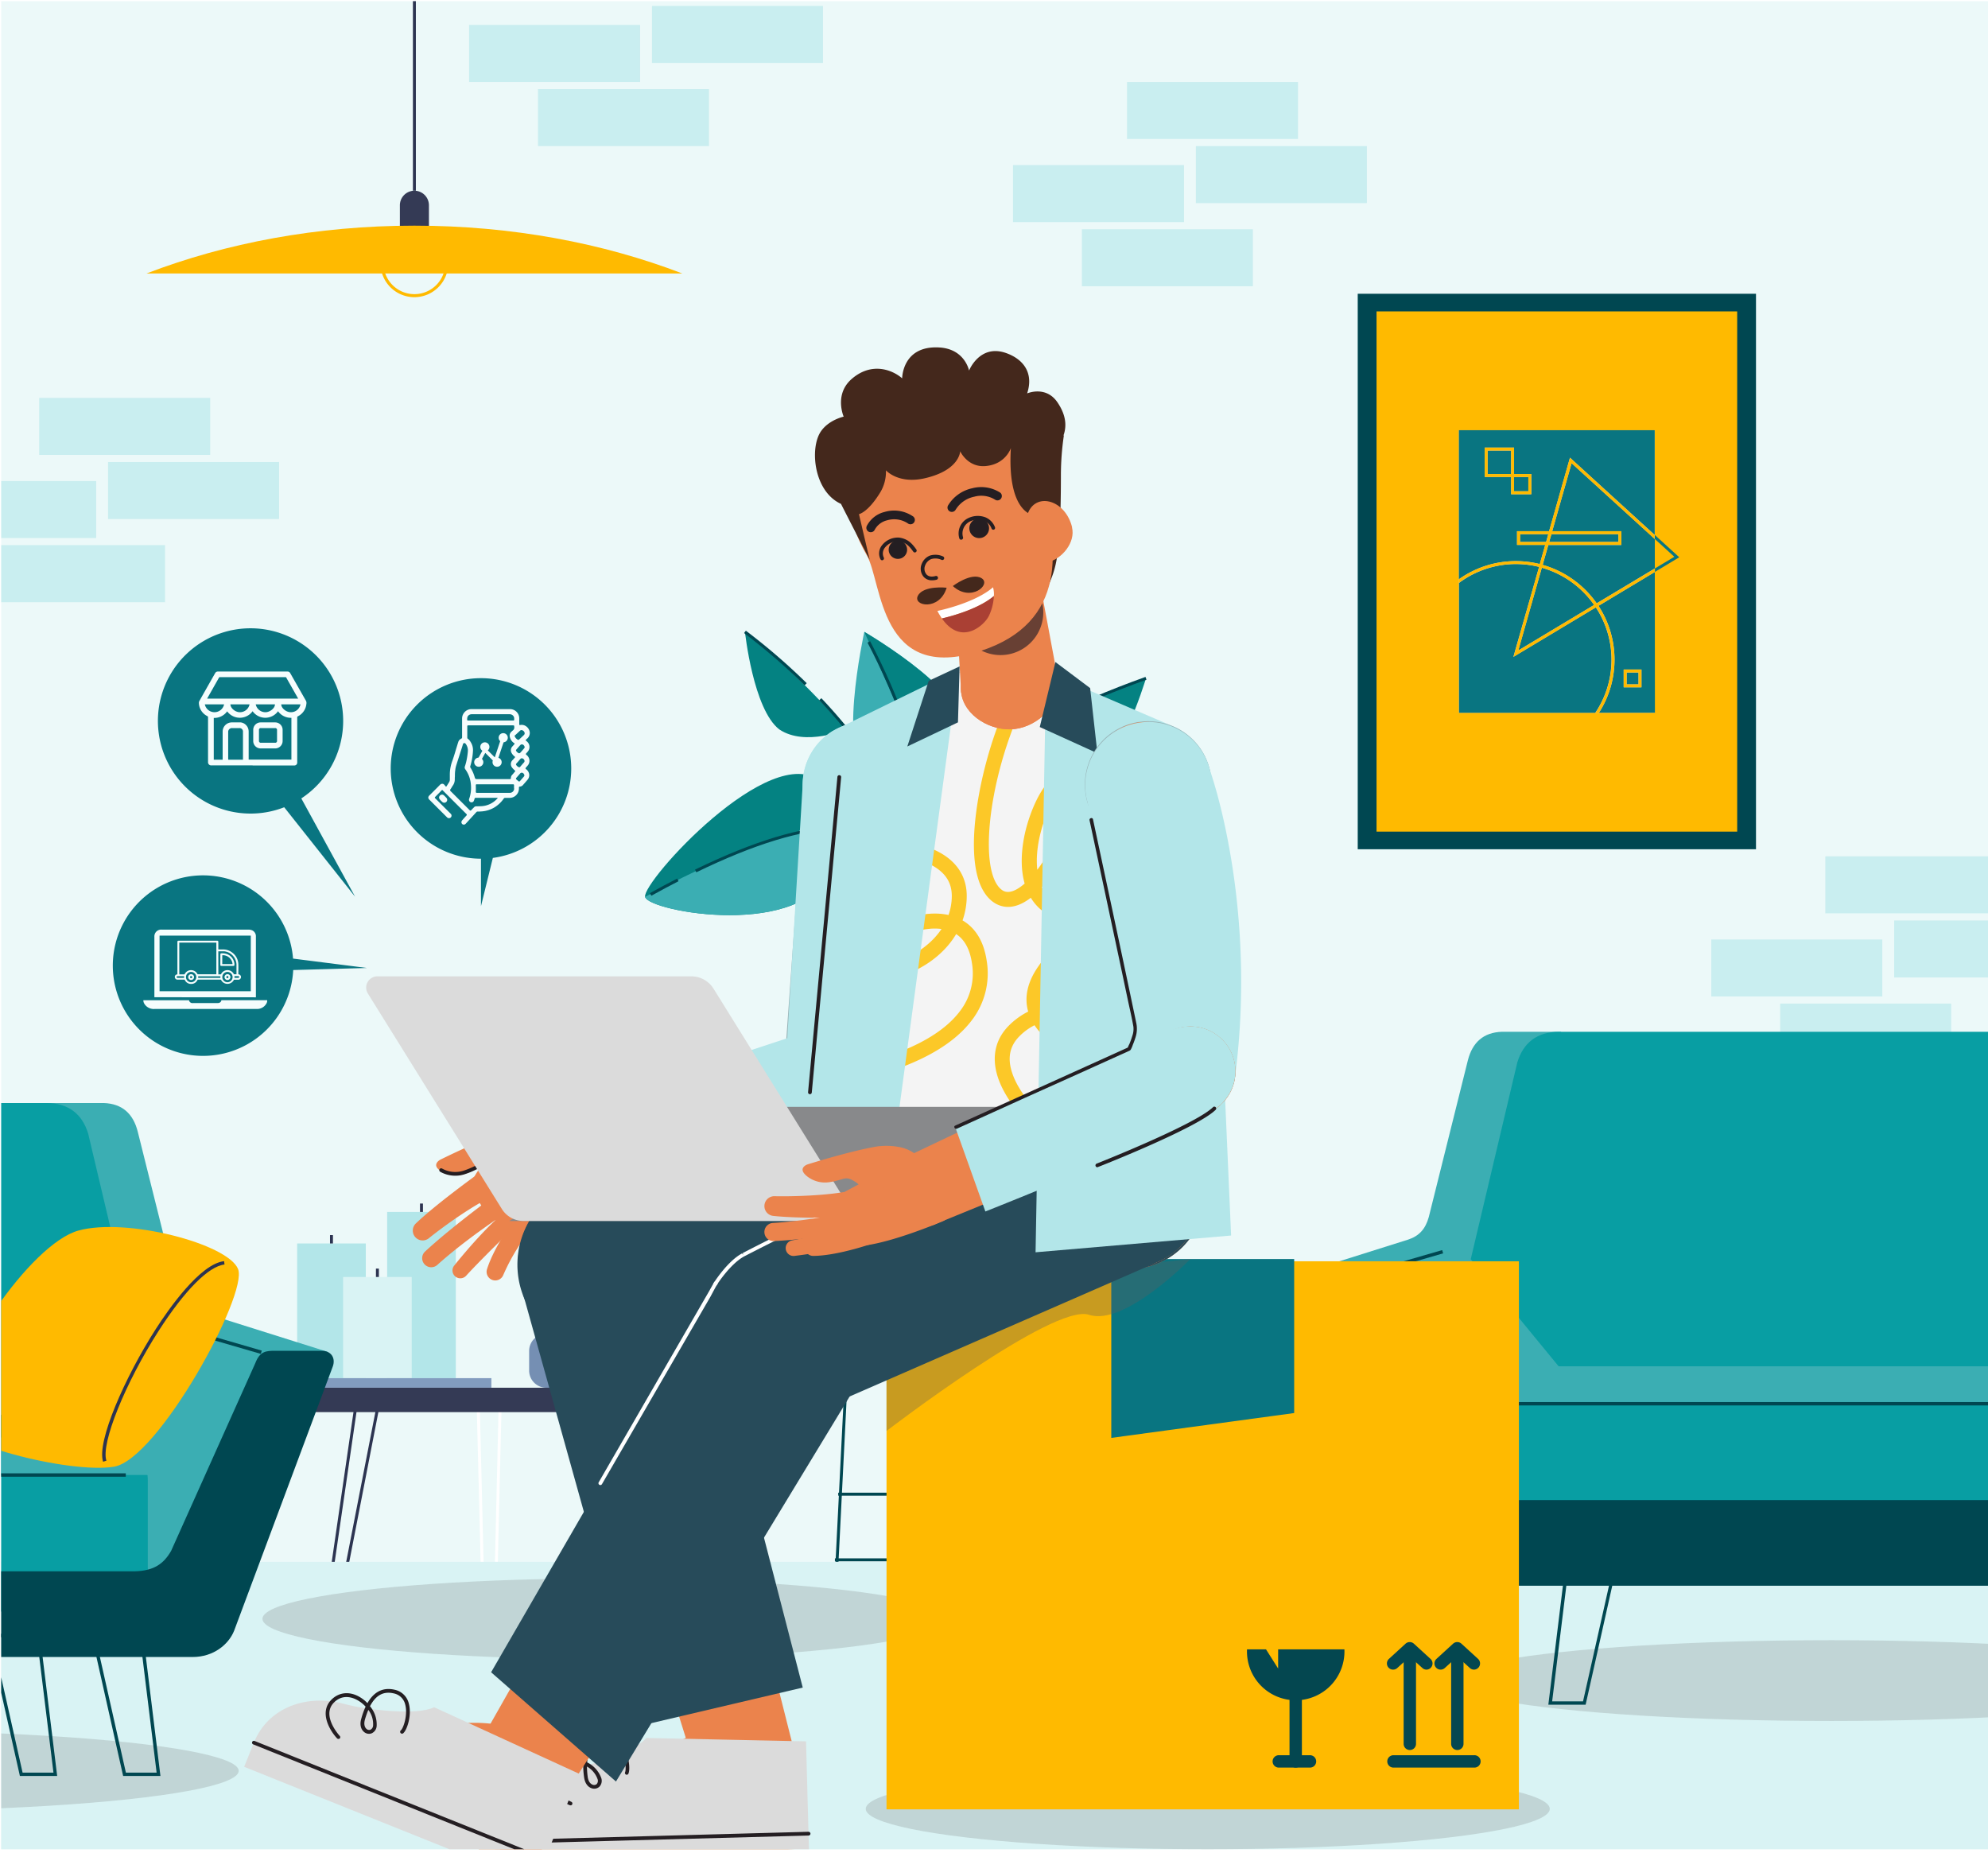 <svg xmlns="http://www.w3.org/2000/svg" xmlns:xlink="http://www.w3.org/1999/xlink" viewBox="0 0 837 780"><defs><style>.cls-1{fill:none;}.cls-2{isolation:isolate;}.cls-3{clip-path:url(#clip-path);}.cls-4{fill:#ecf9f9;}.cls-5{fill:#004751;}.cls-6{fill:#ffba00;}.cls-7{fill:#e6dccd;}.cls-8{fill:#097581;}.cls-9{fill:#343a55;}.cls-10{fill:#2c3451;}.cls-11{fill:#048282;}.cls-12{fill:#3baeb3;}.cls-13,.cls-19{fill:#b3e6e9;}.cls-14,.cls-18{fill:#d9f3f4;}.cls-15{fill:#829cbf;}.cls-16{fill:#758fb3;}.cls-17{fill:#fff;}.cls-18,.cls-20,.cls-23{mix-blend-mode:multiply;}.cls-19{opacity:0.6;}.cls-20,.cls-23{fill:#606060;}.cls-20{opacity:0.2;}.cls-21{fill:#089ea3;}.cls-22{fill:#044750;}.cls-23{opacity:0.34;}.cls-24{fill:#eb834c;}.cls-25{fill:#241e22;}.cls-26{fill:#274b5a;}.cls-27{fill:#f4f4f4;}.cls-28{clip-path:url(#clip-path-2);}.cls-29{fill:#fcc828;}.cls-30{fill:#97b3b7;}.cls-31{fill:#684034;}.cls-32{fill:#44281c;}.cls-33{fill:#aa4034;}.cls-34{fill:#dbdbdb;}.cls-35{fill:#88898b;}.cls-36{fill:#f5fdfd;}</style><clipPath id="clip-path"><rect class="cls-1" x="0.5" y="0.5" width="837" height="778"/></clipPath><clipPath id="clip-path-2"><path class="cls-1" d="M355.56,306.59a22.64,22.64,0,0,0-12.1,25.78l31.82,141.05c.27-2.45.5-4.58.66-6.12H502.78c.14,1,.3,2.12.47,3.36l.87-142.8a23.56,23.56,0,0,0-13.49-21.45L440.1,282.49l-14.92-.72-1.88-.09L408.39,281Z"/></clipPath></defs><title>everpro illustration</title><g class="cls-2"><g id="Layer_1" data-name="Layer 1"><g class="cls-3"><rect class="cls-4" x="-283.5" y="-12" width="1411" height="830"/><rect class="cls-5" x="538.56" y="156.75" width="233.85" height="167.68" transform="translate(896.07 -414.89) rotate(90)"/><rect class="cls-6" x="545.98" y="164.67" width="219.01" height="151.84" transform="translate(896.07 -414.89) rotate(90)"/><rect class="cls-7" x="596" y="199.35" width="118.96" height="82.47" transform="translate(896.07 -414.89) rotate(90)"/><path class="cls-1" d="M598,277.72a40.24,40.24,0,0,0,73.71,22.35H614.24V245.4A40.23,40.23,0,0,0,598,277.72Z"/><polygon class="cls-1" points="696.72 226.9 696.72 239.33 704.94 234.4 696.72 226.9"/><path class="cls-8" d="M671.67,300.07a40.12,40.12,0,0,0,.21-44.38l-34.71,20.84L648,238.66a40.15,40.15,0,0,0-33.71,6.74v54.67Z"/><rect class="cls-8" x="637.46" y="200.8" width="6.02" height="6.02"/><rect class="cls-8" x="626.34" y="189.68" width="9.88" height="9.88"/><path class="cls-8" d="M648.29,237.46l2.29-8.05H638.71v-5.79h13.52L661,192.68l35.68,32.54V181.11H614.24v62.76a41.3,41.3,0,0,1,24-7.65A41.85,41.85,0,0,1,648.29,237.46Zm-23.2-36.66V188.43h12.37v11.13h7.27v8.51h-8.51V200.8Z"/><path class="cls-8" d="M696.72,240.78,673,255.05a41.37,41.37,0,0,1,.2,45h23.57Zm-5.62,48.57h-7.49v-7.49h7.49Z"/><path class="cls-8" d="M661.68,195l-8.16,28.66h29.12v5.79H651.88l-2.39,8.38A41.66,41.66,0,0,1,672.25,254l24.47-14.69V226.9Z"/><rect class="cls-8" x="684.86" y="283.11" width="5" height="5"/><polygon class="cls-8" points="681.4 224.87 653.17 224.87 652.23 228.16 681.4 228.16 681.4 224.87"/><polygon class="cls-8" points="651.88 224.87 639.96 224.87 639.96 228.16 650.94 228.16 651.88 224.87"/><path class="cls-8" d="M649.15,239l-9.92,34.85,31.95-19.18A40.39,40.39,0,0,0,649.15,239Z"/><polygon class="cls-8" points="704.94 234.4 696.72 239.33 696.72 240.78 707.01 234.6 696.72 225.22 696.72 226.9 704.94 234.4"/><path class="cls-6" d="M673,255.05l23.77-14.27v-1.45L672.25,254a41.66,41.66,0,0,0-22.76-16.23l2.39-8.38h30.76v-5.79H653.52L661.68,195l35,31.94v-1.68L661,192.68l-8.81,30.94H638.71v5.79h11.87l-2.29,8.05a41.85,41.85,0,0,0-10.08-1.24,41.3,41.3,0,0,0-24,7.65v1.53A40.15,40.15,0,0,1,648,238.66l-10.78,37.87,34.71-20.84a40.12,40.12,0,0,1-.21,44.38h1.48a41.37,41.37,0,0,0-.2-45Zm-19.78-30.18H681.4v3.29H652.23ZM640,228.16v-3.29h11.91l-.93,3.29Zm-.73,45.68L649.15,239a40.39,40.39,0,0,1,22,15.67Z"/><path class="cls-6" d="M683.61,289.35h7.49v-7.49h-7.49Zm1.25-6.24h5v5h-5Z"/><path class="cls-6" d="M644.73,208.07v-8.51h-7.27V188.43H625.09V200.8h11.13v7.27Zm-7.27-7.27h6v6h-6Zm-11.12-1.24v-9.88h9.88v9.88Z"/><path class="cls-6" d="M174.47,125.11a14.26,14.26,0,1,1,14.26-14.26A14.28,14.28,0,0,1,174.47,125.11Zm0-27.28a13,13,0,1,0,13,13A13,13,0,0,0,174.47,97.83Z"/><path class="cls-9" d="M174.47,110.85h0a6.13,6.13,0,0,1-6.11-6.11V86.41a6.13,6.13,0,0,1,6.11-6.12h0a6.13,6.13,0,0,1,6.12,6.12v18.33A6.13,6.13,0,0,1,174.47,110.85Z"/><path class="cls-6" d="M287.25,115.12C253.88,102.31,215.43,95,174.47,95S95.06,102.31,61.7,115.12Z"/><rect class="cls-10" x="173.85" y="-12" width="1.24" height="92.29"/><path class="cls-11" d="M334.6,351.39S354.38,336.8,345.45,329c-21-17.48-75.24,42.32-73.84,48.57s67.26,18.23,78.53-11.93C357.43,347.16,334.6,351.39,334.6,351.39Z"/><path class="cls-12" d="M334.6,351.39s-16.55,1.3-63,26.19c1.41,6.25,67.26,18.23,78.53-11.93C357.43,347.16,334.6,351.39,334.6,351.39Z"/><path class="cls-5" d="M293.17,367.22l-.55-1.12c49.61-24.12,81.05-24.47,93.45-1.05l-1.1.58C373,342.92,342.06,343.45,293.17,367.22Z"/><path class="cls-5" d="M274.23,377.09l-.6-1.09c3.93-2.17,7.79-4.24,11.48-6.14l.57,1.11C282,372.86,278.15,374.92,274.23,377.09Z"/><path class="cls-6" d="M410.9,362.1H376.82s-23.29,96.75-21.21,110.57a36.93,36.93,0,0,0,10.61,21.21H421.5a36.86,36.86,0,0,0,10.61-21.21C434.19,458.85,410.9,362.1,410.9,362.1Z"/><rect class="cls-5" x="375.7" y="366.04" width="36.33" height="1.24"/><rect class="cls-5" x="355.51" y="470.9" width="76.6" height="1.24"/><rect class="cls-5" x="348.69" y="493.88" width="90.35" height="14.34"/><rect class="cls-5" x="258.98" y="599.19" width="190.81" height="1.24" transform="matrix(0.05, -1, 1, 0.05, -262.23, 924.09)"/><rect class="cls-5" x="432.71" y="504.41" width="1.25" height="190.81" transform="translate(-29.64 22.57) rotate(-2.88)"/><rect class="cls-5" x="351.52" y="656.04" width="84.68" height="1.25"/><rect class="cls-5" x="352.91" y="628.4" width="81.89" height="1.25"/><path class="cls-11" d="M458,371.06s-19.62-14.82-24.55-4c-10.79,25.1,47.3,70.25,52.89,67.13s13-79.83-19.09-82C447.43,350.37,458,371.06,458,371.06Z"/><path class="cls-12" d="M458,371.06s-19.62-14.82-24.55-4c-10.79,25.1,47.3,70.25,52.89,67.13C484.73,419.41,468,377.12,458,371.06Z"/><path class="cls-12" d="M381.89,306.59s.94,19.69-14.77,17.79S363.9,266,363.9,266,414.64,295.6,401,308.48C391.33,318.87,381.89,306.59,381.89,306.59Z"/><path class="cls-11" d="M381.89,306.59,363.9,266S414.64,295.6,401,308.48C391.33,318.87,381.89,306.59,381.89,306.59Z"/><path class="cls-11" d="M416.21,323.83c13.89-18.08,38.13-28.93,66.28-38.27,0,0-13.16,44.11-30.39,50.27C435.25,340.66,416.21,323.83,416.21,323.83Z"/><path class="cls-11" d="M356.45,307s-24.69-27.7-42.8-41c0,0,3.47,32.62,14.45,41.07C339.12,314.48,356.45,307,356.45,307Z"/><path class="cls-5" d="M408.2,334.69l-1.06-.64c15.14-24.8,45.06-38.24,75.14-49.08l.42,1.17C452.84,296.9,423.14,310.23,408.2,334.69Z"/><path class="cls-5" d="M398.71,362.18l-1.24-.16a71.48,71.48,0,0,1,6.65-22.48l1.12.55A70.14,70.14,0,0,0,398.71,362.18Z"/><path class="cls-5" d="M393.24,362.15c-2.95-37.15-16.87-70.34-28-91.64l1.1-.57c11.21,21.4,25.19,54.75,28.16,92.11Z"/><path class="cls-5" d="M484.26,430.29c-.86-4.21-1.85-8.35-2.95-12.31l1.2-.33c1.1,4,2.1,8.15,3,12.39Z"/><path class="cls-5" d="M478.12,407.73c-11.21-32.21-31.31-54.45-51.21-56.67-9.62-1.07-17.81,3-23.05,11.37l-1.05-.66c5.5-8.84,14.1-13.08,24.24-11.95,20.37,2.28,40.88,24.84,52.24,57.5Z"/><path class="cls-11" d="M365.53,384.5s4.16-16.31-6.5-13.83c-24.44,6.27-12.27,67.25-6.83,69.58S405.49,411.69,389,387C379.09,371.51,365.53,384.5,365.53,384.5Z"/><path class="cls-12" d="M365.53,384.5s-10.8,34.4-13.33,55.75c5.44,2.33,53.29-28.56,36.8-53.29C379.09,371.51,365.53,384.5,365.53,384.5Z"/><path class="cls-5" d="M388.67,362.33a219.47,219.47,0,0,0-43.76-67.55l.91-.85a220.7,220.7,0,0,1,44,67.93Z"/><path class="cls-5" d="M338.77,288.51a262.26,262.26,0,0,0-25.49-22l.75-1a263.65,263.65,0,0,1,25.62,22.1Z"/><path class="cls-5" d="M353.8,433.59l-1.22-.21c.55-3.12,13.79-76.41,32.61-81.18a9.67,9.67,0,0,1,7.67,1.82c3.55,2.87,4,7.82,4,8l-1.24.1s-.44-4.64-3.57-7.17a8.49,8.49,0,0,0-6.65-1.56C367.45,358,353.94,432.84,353.8,433.59Z"/><rect class="cls-13" x="125.11" y="523.48" width="28.9" height="56.7"/><rect class="cls-13" x="163" y="510.2" width="28.9" height="69.98"/><rect class="cls-14" x="144.45" y="537.59" width="28.9" height="42.59"/><rect class="cls-10" x="138.94" y="519.95" width="1.24" height="3.53"/><rect class="cls-10" x="176.83" y="506.67" width="1.24" height="3.53"/><rect class="cls-10" x="158.28" y="534.06" width="1.24" height="3.53"/><rect class="cls-15" x="113.47" y="580.18" width="93.42" height="4.03"/><path class="cls-16" d="M251,577v-8.28a7.24,7.24,0,0,1,7.22-7.22H230a7.24,7.24,0,0,0-7.22,7.22V577a7.24,7.24,0,0,0,7.22,7.22h28.28A7.24,7.24,0,0,1,251,577Z"/><path class="cls-15" d="M258.25,561.49a7.24,7.24,0,0,0-7.22,7.22V577a7.24,7.24,0,0,0,7.22,7.22h53.67V561.49Z"/><path class="cls-17" d="M258.8,563.62a5.88,5.88,0,0,0-5.87,5.86v6.73a5.89,5.89,0,0,0,5.87,5.87h53.12V563.62Z"/><rect class="cls-16" x="265.22" y="565.8" width="44.02" height="1.24"/><rect class="cls-16" x="272.81" y="573.3" width="39.11" height="1.24"/><rect class="cls-16" x="261.12" y="573.3" width="6.27" height="1.24"/><rect class="cls-16" x="264.1" y="577.89" width="32.73" height="1.24"/><path class="cls-10" d="M277.75,695.72h-5.51L251.8,590.53h10.66Zm-4.48-1.24h3l-14.92-102.7h-8.08Z"/><path class="cls-10" d="M139.63,695.72h-5.51L149.4,590.53h10.67Zm-4.07-1.24h3l20-102.7h-8.08Z"/><path class="cls-17" d="M208.69,695.72h-5.4l-2.61-105.19h10.51l0,.64Zm-4.18-1.24h3l2.43-102.7H202Z"/><rect class="cls-9" x="90.65" y="584.21" width="230.57" height="10.27"/><rect class="cls-18" x="-230.5" y="657.5" width="1325" height="176"/><rect class="cls-19" x="768.5" y="360.5" width="72" height="24"/><rect class="cls-19" x="797.5" y="387.5" width="72" height="24"/><rect class="cls-19" x="720.5" y="395.5" width="72" height="24"/><rect class="cls-19" x="749.5" y="422.5" width="72" height="24"/><rect class="cls-19" x="16.5" y="167.5" width="72" height="24"/><rect class="cls-19" x="45.5" y="194.5" width="72" height="24"/><rect class="cls-19" x="-31.5" y="202.5" width="72" height="24"/><rect class="cls-19" x="-2.5" y="229.5" width="72" height="24"/><rect class="cls-19" x="274.5" y="2.5" width="72" height="24"/><rect class="cls-19" x="197.5" y="10.5" width="72" height="24"/><rect class="cls-19" x="226.5" y="37.5" width="72" height="24"/><ellipse class="cls-20" cx="254.5" cy="681.5" rx="144" ry="17"/><ellipse class="cls-20" cx="508.5" cy="761.5" rx="144" ry="17"/><ellipse class="cls-20" cx="771" cy="707.5" rx="160.5" ry="17"/><ellipse class="cls-20" cx="-60" cy="745.5" rx="160.5" ry="17"/><path class="cls-5" d="M624.11,717.66h-15.7l7.34-59.9h21.81ZM610,716.24H623l12.81-57H617Z"/><path class="cls-5" d="M667.59,717.66h-15.7l7.34-59.9H681Zm-14.09-1.42h13l12.8-57H660.49Z"/><polygon class="cls-21" points="656.18 565.63 1038.38 565.63 1055.73 564.2 1086.6 572.79 1096.78 590.93 1104.42 628.48 1094.55 647.58 677.42 652.35 587.36 636.44 590.54 601.12 611.11 571.52 635.73 559.43 656.18 565.63"/><polygon class="cls-12" points="1096.79 590.95 1096.78 590.93 1086.6 572.79 1055.73 564.2 1038.38 565.63 656.18 565.63 635.73 559.43 611.11 571.52 597.61 590.95 1096.79 590.95"/><path class="cls-12" d="M538.12,539.1l54.79-17.26c4.65-1.54,7.26-4.5,8.65-9.5L618,446.42c1.94-7.69,6.66-11.79,14.32-12.06h24.94l-12.77,70.89-44.15,39.14H553.07Z"/><path class="cls-12" d="M613.34,630.43V593.08c.06-5.31,2.2-10.08,7.07-12.5l35.77-5.39c6.44-28.16-13.8-53.6-37.47-51.56l-53.88,15.66-2.45,34.3,8,26.57,19.73,26.25,19.81,7.24Z"/><path class="cls-21" d="M1056.14,447.3c-2.49-8.33-8.36-12.94-17.57-12.94H656.39c-9.21,0-15.08,4.61-17.57,12.94l-19.6,82.82,37,45.07h382.2l37.36-45.07Z"/><path class="cls-5" d="M1154.46,538.66h-19.65c-3.86,0-6.39.18-8.33,5.23l-35.43,79c-3.1,5.43-7.28,8.42-15.27,8.6H619.18c-8-.18-12.17-3.17-15.27-8.6l-35.43-79c-1.94-5-4.47-5.23-8.33-5.23H540.5c-4.1,0-5.85,3.15-4.69,6.51l41.61,111.4c2.32,5.73,8.65,11,17.42,11h505.28c8.77,0,15.1-5.25,17.43-11l41.6-111.4C1160.31,541.81,1158.56,538.66,1154.46,538.66Z"/><rect class="cls-5" x="621.57" y="590.24" width="450.39" height="1.43"/><rect class="cls-5" x="563.94" y="532.39" width="44.34" height="1.43" transform="translate(-125.29 184.34) rotate(-16.17)"/><path class="cls-5" d="M67.55,747.66H51.85l-.13-.55L38.4,687.76H60.21ZM53,746.24H65.94l-7-57H40.18Z"/><path class="cls-5" d="M24.07,747.66H8.37l-.12-.55L-5.07,687.76H16.74ZM9.51,746.24h13l-7-57H-3.29Z"/><polygon class="cls-21" points="-362.82 595.63 19.38 595.63 36.73 594.2 67.6 602.79 77.78 620.93 85.42 658.48 75.55 677.58 -341.58 682.35 -431.64 666.44 -428.46 631.12 -407.89 601.52 -383.27 589.43 -362.82 595.63"/><polygon class="cls-12" points="77.78 620.95 77.78 620.93 67.6 602.79 36.73 594.2 19.38 595.63 -362.82 595.63 -383.27 589.43 -407.89 601.52 -421.39 620.95 77.78 620.95"/><path class="cls-12" d="M137.92,569.1l-54.8-17.26c-4.65-1.54-7.26-4.5-8.65-9.5L58,476.42c-1.94-7.69-6.65-11.79-14.32-12.06H18.78l12.77,70.89L75.7,574.39H123Z"/><path class="cls-12" d="M62.22,660.43V623.08c0-5.31-2.2-10.08-7.07-12.5l-35.77-5.39c-6.44-28.16,13.8-53.6,37.47-51.56l53.89,15.66,6,17.75-15.28,30.31s-7.88,32.7-7.88,33.65S88,673.68,88,673.68H67.43Z"/><path class="cls-21" d="M37.14,477.3c-2.49-8.33-8.36-12.94-17.57-12.94H-362.61c-9.21,0-15.08,4.61-17.57,12.94l-19.6,82.82,37,45.07H19.38l37.36-45.07Z"/><path class="cls-5" d="M135.46,568.66H115.81c-3.86,0-6.39.18-8.33,5.23l-35.43,79c-3.1,5.43-7.28,8.42-15.27,8.6h-456.6c-8-.18-12.17-3.17-15.27-8.6l-35.43-79c-1.94-5-4.47-5.23-8.33-5.23H-478.5c-4.1,0-5.85,3.15-4.69,6.51l41.61,111.4c2.32,5.73,8.65,11,17.42,11H81.12c8.77,0,15.1-5.25,17.43-11l41.6-111.4C141.31,571.81,139.56,568.66,135.46,568.66Z"/><rect class="cls-5" x="-397.43" y="620.24" width="450.39" height="1.43"/><rect class="cls-5" x="88" y="540.93" width="1.43" height="44.34" transform="translate(-476.76 491.08) rotate(-73.79)"/><path class="cls-6" d="M33,518.05c20.18-5.58,62.88,5.51,67.23,16.19S66.51,614.38,48,617.46s-70.31-10-70.31-20.23C-20.86,573.39,12.8,523.64,33,518.05Z"/><path class="cls-10" d="M43.41,615.37c-2.79-8.41,9.22-35.68,22.19-55.88,5.28-8.22,18.65-27.46,28.76-28.56l.16,1.41c-6.69.74-16.79,10.91-27.72,27.92-14.11,22-24.41,47.52-22,54.66Z"/><rect class="cls-6" x="373.25" y="530.98" width="266.25" height="230.73"/><polygon class="cls-8" points="544.88 594.87 467.88 605.33 467.88 530.04 544.88 530.04 544.88 594.87"/><path class="cls-22" d="M538.13,694.36v8.07l-5.1-8.07h-8a20.52,20.52,0,1,0,41,0Z"/><path class="cls-22" d="M545.52,744.13a2.59,2.59,0,0,1-2.6-2.6V714.88a2.61,2.61,0,1,1,5.21,0v26.65A2.6,2.6,0,0,1,545.52,744.13Z"/><path class="cls-22" d="M551.38,744.13H538.57a2.61,2.61,0,1,1,0-5.21h12.81a2.61,2.61,0,1,1,0,5.21Z"/><path class="cls-22" d="M620.61,744.13H586.53a2.61,2.61,0,0,1,0-5.21h34.08a2.61,2.61,0,1,1,0,5.21Z"/><path class="cls-22" d="M593.57,736.73a2.59,2.59,0,0,1-2.6-2.6V694.36a2.61,2.61,0,0,1,5.21,0v39.77A2.6,2.6,0,0,1,593.57,736.73Z"/><path class="cls-22" d="M600.61,702.89a2.58,2.58,0,0,1-1.75-.68l-5.29-4.8-5.28,4.8a2.6,2.6,0,1,1-3.51-3.85l7-6.4a2.61,2.61,0,0,1,3.5,0l7,6.4a2.6,2.6,0,0,1-1.75,4.53Z"/><path class="cls-22" d="M613.58,736.73a2.6,2.6,0,0,1-2.61-2.6V694.36a2.61,2.61,0,0,1,5.21,0v39.77A2.59,2.59,0,0,1,613.58,736.73Z"/><path class="cls-22" d="M620.62,702.89a2.58,2.58,0,0,1-1.76-.68l-5.29-4.8-5.28,4.8a2.6,2.6,0,1,1-3.5-3.85l7-6.4a2.62,2.62,0,0,1,3.51,0l7,6.4a2.61,2.61,0,0,1-1.75,4.53Z"/><path class="cls-23" d="M373.25,602.41S443.5,548.5,458.5,553.5,501.21,530,501.21,530L392.5,541.5l-19.25,24.73Z"/><path class="cls-24" d="M372.56,500.79c0-2.4,3.66-36.05,3.66-36.05,0-.22,0-.45.07-.68l.06-.62h0a63.35,63.35,0,0,1,125.84,0h0s4.93,34.52,4.93,37.35c0,.28,0,.55,0,.83s0,.64,0,1A31.66,31.66,0,0,1,477,534.2v0h-.8l-.69,0c-.24,0-.46,0-.7,0h-.41c-.24,0-.46,0-.7,0s-.45,0-.69,0H406.74l-.69,0c-.24,0-.46,0-.7,0h-1.1a31.69,31.69,0,0,1-31.69-31.69c0-.32,0-.63,0-.95s0-.54,0-.81"/><path class="cls-24" d="M503.24,473.91c0-.34,0-.68,0-1l.88-145a23.56,23.56,0,0,0-13.49-21.45L440.1,282.49l-14.92-.72-1.88-.09L408.39,281l-52.83,25.63a22.63,22.63,0,0,0-12.1,25.78L377.7,484.13s.11,0,.27.08a63.37,63.37,0,0,0,125.18-10.27h.09v0"/><path class="cls-24" d="M387.89,328a22.51,22.51,0,1,1-21.4-23.57A22.52,22.52,0,0,1,387.89,328"/><path class="cls-24" d="M376.49,470.62a63.37,63.37,0,1,0,63.37-63.38,63.37,63.37,0,0,0-63.37,63.38"/><path class="cls-24" d="M503.84,328a22.52,22.52,0,1,1-21.41-23.57A22.52,22.52,0,0,1,503.84,328"/><path class="cls-24" d="M439.86,407.25h0a63.37,63.37,0,1,1-63.37,63.37,63.37,63.37,0,0,1,63.37-63.37"/><path class="cls-24" d="M439.53,500.79a33.49,33.49,0,1,1-33.48-33.49,33.48,33.48,0,0,1,33.48,33.49"/><path class="cls-24" d="M507.16,500.79a33.49,33.49,0,1,1-33.49-33.49,33.48,33.48,0,0,1,33.49,33.49"/><path class="cls-25" d="M457.48,535.06H435.05a.79.79,0,1,1,0-1.57h22.43a.79.79,0,1,1,0,1.57Z"/><path class="cls-26" d="M439.53,500.79a33.49,33.49,0,1,1-33.48-33.49,33.48,33.48,0,0,1,33.48,33.49"/><path class="cls-26" d="M507.16,500.79a33.49,33.49,0,1,1-33.49-33.49,33.48,33.48,0,0,1,33.49,33.49"/><path class="cls-27" d="M503.24,473.91c0-.34,0-.68,0-1l.88-145a23.56,23.56,0,0,0-13.49-21.45L440.1,282.49l-14.92-.72-1.88-.09L408.39,281l-52.83,25.63a22.63,22.63,0,0,0-12.1,25.78L377.7,484.13s.11,0,.27.08a63.37,63.37,0,0,0,125.18-10.27h.09v0"/><g class="cls-28"><path class="cls-29" d="M346.26,457.27a3.15,3.15,0,0,1-.33-6.28c.42,0,42.4-4.77,57.95-24.94a26,26,0,0,0,5.31-20.72c-.87-5.74-3.09-9.78-6.62-12.1-5.65,9.52-15.83,15.88-25.43,18.29-8.28,2.08-14.67.74-17.1-3.59-.8-1.44-1.66-4.49,1.61-8.73,6-7.74,23.87-17.07,37.71-14a24.46,24.46,0,0,0,1.37-7.69c.1-5.75-2.55-10-8.1-13.09-13.61-7.51-39.14-4.44-44.5-.93a3.15,3.15,0,1,1-3.46-5.26c7.69-5,35.53-7.86,51,.68,7.58,4.18,11.5,10.65,11.35,18.71a31.24,31.24,0,0,1-1.76,9.86c4.48,2.61,8.75,7.57,10.15,16.9a32.4,32.4,0,0,1-6.55,25.52c-17.21,22.29-60.43,27.15-62.26,27.34A2,2,0,0,1,346.26,457.27Zm47.46-66.36c-.8,0-1.62,0-2.48.12-13.73,1.27-25.74,11.32-25.65,14,.58,1,4.12,1.88,10,.39,6.68-1.68,15.59-6.51,20.81-14.33A19.57,19.57,0,0,0,393.72,390.91Z"/><path class="cls-29" d="M456.85,489a3,3,0,0,1-.59-.06c-9-1.69-31-19-36.27-35.85-2.56-8.26-.9-15.64,4.79-21.35a31.42,31.42,0,0,1,8.11-5.88c-1.42-5-1.05-11.52,4.41-19.22a32.34,32.34,0,0,1,22.41-13.84c27.87-4.15,62.37,22.33,63.82,23.46a3.15,3.15,0,0,1-3.85,5c-.34-.26-33.86-26-59.06-22.21a26,26,0,0,0-18.19,11.25c-3.36,4.74-4.56,9.19-3.62,13.31,10.68-2.94,22.41-.47,31,4.45,7.41,4.24,11.09,9.64,9.83,14.44-.41,1.6-1.9,4.39-7.2,5.18-9.68,1.43-29-4.25-36.88-16.07a24.34,24.34,0,0,0-6.32,4.6c-4.06,4.06-5.12,9-3.24,15,4.6,14.86,25.13,30.35,31.42,31.53a3.15,3.15,0,0,1-.57,6.25Zm-15.1-59.6a23.09,23.09,0,0,0,3.69,3.62c10.78,8.62,26.4,9.7,28.19,7.71.25-1.09-1.67-4.21-6.95-7.23C460.71,430.12,450.93,427.43,441.75,429.44Z"/><path class="cls-29" d="M452,388a20.94,20.94,0,0,1-9-2,20.6,20.6,0,0,1-9-8.06c-.5.39-1,.74-1.48,1.06-7.51,5-12.76,2.17-15.22.07-4.64-4-7.08-11.5-7.25-22.41-.4-25.4,12.32-68.09,28.73-83a3.15,3.15,0,0,1,4.24,4.66c-13.63,12.4-27.09,51.9-26.68,78.26.14,8.77,1.93,15.06,5.05,17.72.82.7,3,2.55,7.67-.54a21.65,21.65,0,0,0,2.35-1.8c-1.63-5.72-1.66-12.71,0-20.63,2.24-10.4,8.61-25.11,15.77-25.25a7.6,7.6,0,0,1,7.7,5.64c2.88,9.28-5.85,30.25-16.19,41.77a14.5,14.5,0,0,0,6.92,6.84c16.4,7.79,42.29-19.58,50.89-30.77a3.15,3.15,0,0,1,5,3.83C500.34,355,474.7,388,452,388Zm-4.53-55.62h-.1c-2.48.79-9.71,13.28-10.73,27.08a36.79,36.79,0,0,0,.09,6.7c7.95-10.46,14.09-26.49,12.21-32.57C448.62,332.59,448.27,332.39,447.47,332.39Z"/></g><path class="cls-24" d="M387.92,326.69c1.39,32.94-20.64,129.7-20.64,129.7l-37.07-7.16,12.91-125.51Z"/><path class="cls-24" d="M332.91,461.9a18.91,18.91,0,1,0,6-26.07,18.91,18.91,0,0,0-6,26.07"/><path class="cls-24" d="M346.33,338.88a22.51,22.51,0,1,0,7.12-31,22.51,22.51,0,0,0-7.12,31"/><path class="cls-30" d="M330.21,449.24h0l8.45-118.41a26.64,26.64,0,1,1,53.25,1.51s4,58.92-25.56,126.93c-1.05,1.09-6,7.77-7.38,8.61a18.9,18.9,0,0,1-28.76-18.63"/><path class="cls-30" d="M332.91,461.9a18.91,18.91,0,1,0,6-26.07,18.91,18.91,0,0,0-6,26.07"/><path class="cls-24" d="M238.47,487.07c-2.68-6.7-8.38-11.71-15.58-12.12a29.66,29.66,0,0,0-9.89,1.26c-10.71,3.61-27.63,12-27.63,12s-4.25,2.21.58,5a12.17,12.17,0,0,0,9.77.93c6.39-2.08,5.87-4,10.9-1.75,4.55,2,10.46,12.1,23.21,8.51,7-2,10.59-8.94,8.64-13.84"/><path class="cls-24" d="M201,494.37s-17.24,12.41-25.83,20.6a4.15,4.15,0,0,0,5.46,6.25c4.94-4,17-12.87,26-17.23Z"/><path class="cls-24" d="M213.13,510.56s-16.54,10.71-29.06,22a3.82,3.82,0,0,1-5.15-5.64c4-3.73,12.94-11.5,29.29-23.6Z"/><path class="cls-24" d="M218.18,510.87s-9.84,13-13.14,23.45a3.64,3.64,0,0,0,6.82,2.52,83.16,83.16,0,0,1,12.87-20.72Z"/><path class="cls-24" d="M217.89,515.29S203,529.67,196.22,537.1a3.3,3.3,0,0,1-5-4.3c3.94-4.88,14-16.95,22-23.1Z"/><path class="cls-24" d="M221.35,520.16c-23.71-7.68-22.08-23.75-22.08-23.75,5-12,27-20.91,27-20.91l.05.09a14.1,14.1,0,0,1,1.64-.45,15.34,15.34,0,0,1,12.36,27.33h0c-7.61,6.4-19,17.68-19,17.68"/><path class="cls-24" d="M234.4,505.16a15.35,15.35,0,1,0-18.23-11.79,15.36,15.36,0,0,0,18.23,11.79"/><path class="cls-25" d="M224.32,501.88c-6.61,0-11-3.73-14.45-6.61a18.65,18.65,0,0,0-3.77-2.74c-3.12-1.38-3.7-1.1-5.87-.06a33,33,0,0,1-4.48,1.83,12.91,12.91,0,0,1-10.4-1,.77.77,0,0,1-.29-1.07.78.78,0,0,1,1.07-.29,11.38,11.38,0,0,0,9.13.87,33.84,33.84,0,0,0,4.29-1.75c2.53-1.22,3.59-1.56,7.18,0a19.52,19.52,0,0,1,4.16,3c4,3.38,9.52,8,18.52,5.49a.78.78,0,1,1,.42,1.51A20.3,20.3,0,0,1,224.32,501.88Z"/><path class="cls-24" d="M353.25,469.83A18.91,18.91,0,1,0,330.8,455.3a18.91,18.91,0,0,0,22.45,14.53"/><polygon class="cls-24" points="226.28 475.5 342.5 433.69 354.99 469.37 235.02 505.03 226.28 475.5"/><path class="cls-24" d="M234.4,505.16a15.35,15.35,0,1,0-18.23-11.79,15.36,15.36,0,0,0,18.23,11.79"/><path class="cls-13" d="M257.57,501.55l-9.26-37.05,87.24-28.77c6.11-2.49,10.92-3.71,15.22-3.24l.8.09h.09a18.89,18.89,0,0,1,10.23,32.82c-23.22,24-104.32,36.13-104.32,36.13"/><path class="cls-26" d="M375.94,467.3H502.78c1.28,9.08,4.38,31.25,4.38,33.49,0,.28,0,.55,0,.83s0,.64,0,1A31.66,31.66,0,0,1,477,534.2v0h-.8l-.69,0c-.24,0-.46,0-.7,0h-.41c-.24,0-.46,0-.7,0s-.45,0-.69,0H406.74l-.69,0c-.24,0-.46,0-.7,0h-1.1a31.69,31.69,0,0,1-31.69-31.69c0-.32,0-.63,0-.95s0-.54,0-.81c0-2,2.53-25.61,3.38-33.49"/><path class="cls-24" d="M404.68,291.57c1.2,9.84,12.75,16.53,22.6,15.33s19.45-10.46,18.25-20.3-12.75-16.53-22.59-15.34-19.46,10.47-18.26,20.31"/><polygon class="cls-24" points="445.53 286.6 404.68 291.57 402.25 249.91 437.89 245.57 445.53 286.6"/><path class="cls-24" d="M445.53,286.6c1.2,9.84-8.41,19.11-18.26,20.31s-21.39-5.5-22.59-15.34,8.42-19.11,18.26-20.3,21.39,5.49,22.59,15.33"/><path class="cls-24" d="M439.79,261.16a18,18,0,1,1-20-15.66,17.94,17.94,0,0,1,20,15.66"/><path class="cls-31" d="M438.93,254.39a18,18,0,1,1-21-14.3,18,18,0,0,1,21,14.3"/><path class="cls-32" d="M447.9,183.42a115.56,115.56,0,0,0-1.23,16c0,44.64-3.41,39.54-7.7,54l-11-65s17.2-6.71,20-5"/><path class="cls-24" d="M365,233.9c6.52,11.45,5.15,54,47.85,40.15,36.75-11.92,33.19-44,25-69.16s-31.24-40.24-51.54-33.66S345.09,199,365,233.9"/><path class="cls-32" d="M366.21,235.74s-5.22-10-12.13-23.61c-11.52-5.23-13.27-23.59-8.42-30.58,3.34-4.82,9.55-6.15,9.55-6.15s-4.11-9.32,3.35-15.84c8.23-7.19,16.94-4.05,21.27-.29,0,0,0-13.79,15.45-13C406.22,146.79,408,156,408,156s4.46-11.27,15.54-7.39c7.05,2.47,11.82,8.13,8.92,17,0,0,7.86-3.41,12.75,3.76,8.84,13-2.65,20.42-3.15,23.23-1.61,9.24-1.8,11.22-.81,20.55l-5.81,3.8s-11.49-.54-9.84-28.32c0,0-2.1,6.73-10.48,7.56-7.68.77-10.86-6.22-10.86-6.22s-.12,8-14.94,11.38C378.16,203.9,373,198,373,198a16.76,16.76,0,0,1-2.49,9.45c-5.12,8.31-8.86,9-8.86,9s2.62,11.26,4.54,19.28"/><path class="cls-25" d="M392.36,244.3a4.49,4.49,0,0,1-3.53-1.53,5.24,5.24,0,0,1-.77-5.35,6.12,6.12,0,0,1,3.44-3.52,7.77,7.77,0,0,1,5.5.33.79.79,0,1,1-.67,1.42,6.19,6.19,0,0,0-4.28-.28,4.62,4.62,0,0,0-2.54,2.67,3.68,3.68,0,0,0,.5,3.7c.84,1,2.17,1.22,3.87.76a.78.78,0,0,1,1,.55.79.79,0,0,1-.55,1A7.36,7.36,0,0,1,392.36,244.3Z"/><path class="cls-25" d="M416,220.57a4.15,4.15,0,1,1-5.61-1.89,4.18,4.18,0,0,1,5.61,1.89"/><path class="cls-25" d="M404.65,227.21a.78.78,0,0,1-.74-.54,7.15,7.15,0,0,1,4-8.67,9.15,9.15,0,0,1,7-.21,7.3,7.3,0,0,1,4,4.17.78.78,0,0,1-.43,1,.79.79,0,0,1-1-.43,5.66,5.66,0,0,0-3.14-3.3,7.69,7.69,0,0,0-5.74.2,5.61,5.61,0,0,0-3.15,6.71.79.79,0,0,1-.49,1A.8.8,0,0,1,404.65,227.21Z"/><path class="cls-25" d="M400.76,215.51a1.89,1.89,0,0,1-.89-.22,1.84,1.84,0,0,1-.72-2.5,15.73,15.73,0,0,1,10.23-7.25,14.78,14.78,0,0,1,11.78,1.88,1.84,1.84,0,0,1-2.1,3,11,11,0,0,0-8.85-1.32,12,12,0,0,0-7.84,5.45A1.86,1.86,0,0,1,400.76,215.51Z"/><path class="cls-25" d="M366.59,224.05a1.89,1.89,0,0,1-.76-.16,1.85,1.85,0,0,1-.91-2.44,11.5,11.5,0,0,1,7.52-5.93,14.11,14.11,0,0,1,11.72,1.71,1.84,1.84,0,1,1-2,3.06,10.44,10.44,0,0,0-8.68-1.24,8,8,0,0,0-5.18,3.93A1.82,1.82,0,0,1,366.59,224.05Z"/><path class="cls-25" d="M374.17,231.72a3.88,3.88,0,1,0,3.6-4.19,3.9,3.9,0,0,0-3.6,4.19"/><path class="cls-25" d="M371.42,235.87a.81.81,0,0,1-.72-.45,5.46,5.46,0,0,1,.58-5.79,8.48,8.48,0,0,1,7.3-3.31c3.71.54,5.4,2.49,7.22,5a.79.79,0,0,1-.18,1.1.77.77,0,0,1-1.09-.17c-1.71-2.34-3.06-3.9-6.18-4.35a7,7,0,0,0-5.81,2.69,3.9,3.9,0,0,0-.41,4.18.78.78,0,0,1-.38,1A.8.8,0,0,1,371.42,235.87Z"/><path class="cls-32" d="M398.57,247.42s-9.68-1.1-12.09,3.32,9.08,6.61,12.09-3.32"/><path class="cls-32" d="M401.16,246.71s7.75-5.88,12.08-3.31-4.43,10.31-12.08,3.31"/><path class="cls-24" d="M451.34,222c1.55,6.36-4.2,13.22-10,14.65s-5.45-1.91-7-8.27-2.35-10.55-1.37-12.79c3.65-8.32,15.61-5.1,18.42,6.41"/><path class="cls-17" d="M418.45,250.92c-6.55,5.54-18.09,8.56-21.87,9.44a28.22,28.22,0,0,1-1.91-3.17s15.55-3.13,23.42-9.95a10.57,10.57,0,0,1,.36,3.68"/><path class="cls-33" d="M418.45,250.92a22.12,22.12,0,0,1-2,8.16c-1.72,3.9-11.57,13.16-19.88,1.28,3.78-.88,15.32-3.9,21.87-9.44"/><path class="cls-24" d="M228.05,537.77a27.13,27.13,0,0,1,1.27-15.46s0,0,0,0c.31-.77.64-1.52,1-2.26l.1-.18c.35-.69.73-1.37,1.14-2l.2-.3c.39-.61.8-1.21,1.24-1.79l.34-.42c.42-.52.84-1,1.29-1.54l.52-.51c.42-.44.85-.88,1.3-1.29.23-.21.49-.4.72-.6.42-.35.84-.71,1.28-1s.64-.43,1-.64.8-.56,1.22-.81.81-.44,1.21-.66.74-.42,1.13-.6,1-.44,1.55-.65c.32-.12.62-.27.94-.39.86-.3,1.74-.57,2.64-.79a26.07,26.07,0,0,1,2.69-.53l1-.09c.57-.06,1.15-.13,1.72-.16h1.18c.49,0,1,0,1.46,0s.88.09,1.33.13.84.07,1.25.14,1,.18,1.44.27.72.14,1.08.23c.52.13,1,.29,1.54.45.29.09.59.17.89.28.55.19,1.08.41,1.61.63.24.11.49.2.72.31.57.26,1.12.55,1.67.85.19.1.38.19.56.3.58.33,1.14.69,1.7,1.06l.4.27c.59.41,1.15.85,1.7,1.3l.27.22c.58.49,1.13,1,1.66,1.53l.17.17c.55.56,1.08,1.15,1.58,1.76l.09.11c.52.63,1,1.29,1.47,2l0,.06c.47.7.9,1.42,1.31,2.17v0a26.52,26.52,0,0,1,2,4.83h0l.15.61c.09.33.21.65.3,1s.14.74.21,1.11L335.24,740.6a20.84,20.84,0,1,1-39.76,12.49l-6.24-19.88-61.35-195.4Z"/><path class="cls-24" d="M295.48,753.09A20.84,20.84,0,1,0,309.12,727a20.85,20.85,0,0,0-13.64,26.13"/><path class="cls-24" d="M228.69,540.37a27.25,27.25,0,1,0,17.84-34.16,27.26,27.26,0,0,0-17.84,34.16"/><path class="cls-26" d="M218.17,533.43c0-.13,0-.26,0-.4,0-.8,0-1.61,0-2.41,0-.3,0-.61,0-.91,0-.74.13-1.47.23-2.19q.06-.54.15-1.08c.12-.69.25-1.39.4-2.07.08-.37.18-.74.27-1.11.17-.67.35-1.34.56-2,.11-.34.23-.67.35-1a36.29,36.29,0,0,1,2.28-5.23l.08-.14h0a36.25,36.25,0,0,1,6.2-8.34l.56-.53h0c.57-.54,1.13-1.09,1.73-1.6.37-.31.77-.59,1.15-.89h0c.54-.42,1.07-.86,1.64-1.25h0c.36-.25.74-.47,1.12-.7.64-.4,1.26-.82,1.92-1.19h0c.66-.36,1.34-.66,2-1l0,0a36.22,36.22,0,0,1,50.39,22s0,.08,0,.12.07.16.1.25l.21.66.08.39.36,1.57c.06.29.14.57.2.86l.11.49.25,1.13.15.63,0,.06,47.32,182.89-67.11,15.76L219.64,542.61v-.14h0a36.34,36.34,0,0,1-1.45-9"/><path class="cls-26" d="M219.39,541.27a36.45,36.45,0,1,0,26.24-44.36,36.45,36.45,0,0,0-26.24,44.36"/><path class="cls-24" d="M313,725.85a61.49,61.49,0,0,0-29.58,8.58c-7.48,4.42-19,9.22-34.92,10.36-31.06,2.23-38.41,26.64-38.13,37l127.34-3.46-.85-31.18a21.94,21.94,0,0,0-22.53-21.33Z"/><path class="cls-24" d="M294.6,747.19a20.84,20.84,0,1,0,20.27-21.4,20.84,20.84,0,0,0-20.27,21.4"/><path class="cls-34" d="M272.1,731.66c-4.86,6-25.84,12.47-35.2,13.78-16,2.25-28.93,13.91-28.49,30.09l.3,11,132-3.59-.3-11-1.05-38.86Z"/><path class="cls-25" d="M240.13,760a.81.81,0,0,1-.31-.06c-4.16-1.8-11.31-7-8.68-13.88,1.5-3.94,4.92-6.11,9.4-6a14.79,14.79,0,0,1,5.11,1.12c.44-4.19,2.31-8.64,8.25-9.73a7.76,7.76,0,0,1,7.86,3c3.09,3.91,3.68,10.27,2.82,12.23a.78.78,0,0,1-1,.4.77.77,0,0,1-.4-1c.61-1.41.08-7.21-2.62-10.63a6.18,6.18,0,0,0-6.34-2.43c-4.33.79-6.61,3.67-7,8.92a11.88,11.88,0,0,1,5.87,6.42,3.6,3.6,0,0,1-.71,3.8,3.22,3.22,0,0,1-3.33.65c-1.69-.59-2.83-2.27-3.13-4.61a33.06,33.06,0,0,1-.35-5.35,13.59,13.59,0,0,0-5-1.2,7.64,7.64,0,0,0-7.89,5c-2.74,7.18,7.74,11.83,7.84,11.88a.78.78,0,0,1-.31,1.5Zm7-16.3a34.25,34.25,0,0,0,.31,4.31c.31,2.45,1.57,3.14,2.09,3.32a1.64,1.64,0,0,0,1.72-.29,2.07,2.07,0,0,0,.29-2.2A9.89,9.89,0,0,0,247.14,743.7Z"/><path class="cls-25" d="M208.41,776.31a.79.79,0,0,1,0-1.57l132-3.59a.83.83,0,0,1,.81.77.79.79,0,0,1-.77.81l-132,3.58Z"/><path class="cls-13" d="M369.88,531.52,326.55,518,338,329.53a26.54,26.54,0,0,1,12.52-21.74L400,283.59l.4,21.53Z"/><path class="cls-13" d="M337.94,331.73a26.66,26.66,0,1,0,25.35-27.91,26.66,26.66,0,0,0-25.35,27.91"/><polygon class="cls-26" points="404.01 280.54 403.33 304.1 382 314.26 391.01 286.63 404.01 280.54"/><path class="cls-25" d="M341,460.64h-.07a.79.79,0,0,1-.71-.86L352.58,327a.79.79,0,0,1,1.57.15l-12.37,132.8A.79.79,0,0,1,341,460.64Z"/><path class="cls-24" d="M247,506.07a23.21,23.21,0,0,1,2.26-.55l.27-.06h0l147-37.25,1.08-.27.76-.19v0a33.46,33.46,0,1,1,11.81,65.85h0L260.07,558.91l-.65.13h0l-.4.08v0a27.05,27.05,0,0,1-14.23-1.52l-.3-.11c-.58-.24-1.14-.5-1.71-.78-.19-.09-.39-.18-.59-.29-.5-.25-1-.53-1.46-.82-.25-.15-.5-.29-.74-.45-.43-.28-.85-.57-1.27-.87l-.81-.61c-.37-.29-.74-.59-1.1-.91L236,552c-.32-.31-.64-.62-.95-.94s-.56-.62-.84-.93-.55-.64-.81-1-.55-.72-.81-1.09-.47-.64-.69-1-.51-.85-.76-1.28-.37-.63-.54-.95c-.27-.51-.5-1-.73-1.56-.13-.28-.27-.55-.38-.83-.33-.82-.63-1.67-.89-2.54a27.23,27.23,0,0,1,3.57-23,27.44,27.44,0,0,1,3.34-4.05,27,27,0,0,1,8.9-5.9,24.72,24.72,0,0,1,2.63-.92"/><path class="cls-24" d="M245.41,506.59a27.25,27.25,0,1,0,34.9,16.33,27.25,27.25,0,0,0-34.9-16.33"/><path class="cls-24" d="M416.58,532a33.49,33.49,0,1,1,20.07-42.89A33.49,33.49,0,0,1,416.58,532"/><path class="cls-26" d="M242.17,498l.19-.07h.08c1.23-.42,84.33-26.22,156.58-31.09,16.1-1.09,32,5.8,37.68,21.46,6.3,17.39-2.64,37.39-20,43.7A35,35,0,0,1,413,533v0L265.65,567l-.4.09-1.84.51-.45.13-.58.16c-.9.21-1.8.35-2.7.49-.69.1-1.37.15-2.06.22-.45,0-.89.1-1.34.13h0c-.85,0-1.7,0-2.55,0H253c-1.14,0-2.27-.13-3.39-.28l-.72-.07-.2,0c-1.05-.17-2.1-.37-3.12-.63h0c-.83-.21-1.65-.47-2.47-.73h0l-.76-.23c-.47-.17-.92-.36-1.38-.54s-.79-.31-1.17-.48c-.63-.28-1.25-.57-1.87-.88h0c-.58-.29-1.15-.58-1.71-.9h0a39,39,0,0,1-3.86-2.55c-.37-.28-.72-.58-1.08-.87h0c-.53-.43-1.06-.86-1.57-1.32h0q-1.26-1.15-2.43-2.43c-.27-.3-.52-.62-.78-.93h0c-.59-.69-1.16-1.4-1.7-2.15-.17-.22-.31-.46-.47-.69-.41-.59-.83-1.18-1.2-1.8a.39.39,0,0,1-.06-.11c-.59-1-1.14-2-1.64-3s-1-2.17-1.39-3.31h0a36.45,36.45,0,0,1,21.84-46.69l.36-.11"/><path class="cls-24" d="M319.2,535.3c.7-.36,1.41-.67,2.13-1l.25-.11h0l137.6-63.64,1-.47.71-.32,0,0a33.47,33.47,0,1,1,23.72,62.56h0L341.77,584.83l-.6.25h0l-.39.15v0a27.14,27.14,0,0,1-14.27,1.11l-.31-.05c-.61-.12-1.22-.28-1.83-.45l-.63-.17c-.53-.16-1.06-.35-1.58-.54l-.82-.31c-.47-.19-.94-.4-1.4-.62s-.61-.29-.91-.45-.84-.45-1.25-.69-.65-.39-1-.6-.75-.49-1.11-.75-.67-.5-1-.76-.66-.52-1-.79-.67-.61-1-.93-.57-.54-.84-.83-.67-.74-1-1.12-.48-.54-.71-.83c-.35-.45-.68-.93-1-1.4-.18-.25-.36-.49-.53-.75-.48-.74-.92-1.52-1.34-2.32a27.3,27.3,0,0,1-.72-23.24,27.76,27.76,0,0,1,2.54-4.59,27,27,0,0,1,7.66-7.44,26.17,26.17,0,0,1,2.42-1.39"/><path class="cls-24" d="M317.74,536.1a27.25,27.25,0,1,0,37.32,9.63,27.24,27.24,0,0,0-37.32-9.63"/><path class="cls-24" d="M490.66,529.6a33.48,33.48,0,1,1,11.84-45.85,33.49,33.49,0,0,1-11.84,45.85"/><path class="cls-26" d="M313,528.24l.17-.11.07,0h0c1.14-.64,78.08-41.28,148.2-59.35,15.63-4,32.52-.19,41,14.16,9.4,15.93,4.29,37.24-11.65,46.64a32.54,32.54,0,0,1-3.38,1.72l-139,60.66-1.72.84h0l-.41.21-.55.26c-.85.37-1.7.68-2.56,1-.66.23-1.32.4-2,.6-.43.12-.86.26-1.29.37h0c-.83.2-1.66.35-2.5.49l-.76.15h0c-1.13.16-2.25.28-3.38.34l-.72.06h-.21c-1.07,0-2.13,0-3.19,0h0c-.86-.05-1.71-.16-2.56-.27h0l-.8-.09h0c-.48-.07-1-.18-1.45-.27s-.83-.16-1.24-.26c-.67-.15-1.33-.32-2-.51h0c-.63-.17-1.24-.36-1.86-.57a35.36,35.36,0,0,1-4.27-1.79c-.41-.21-.81-.44-1.21-.66h0c-.61-.33-1.21-.65-1.79-1h0c-1-.61-1.92-1.25-2.84-2-.32-.25-.63-.52-.94-.77h0c-.71-.57-1.4-1.16-2.07-1.8l-.59-.59c-.51-.51-1-1-1.51-1.55l-.08-.09c-.75-.86-1.48-1.74-2.16-2.68s-1.36-1.95-2-3h0a36.44,36.44,0,0,1,12.89-49.9c.11-.07.22-.11.33-.17"/><path class="cls-17" d="M497.24,510.51h-.05c-31.66-1.6-35.63-30.46-35.67-30.75a.79.79,0,0,1,1.56-.2c.14,1.14,3.87,27.85,34.19,29.38a.79.79,0,0,1,0,1.57Z"/><polygon class="cls-35" points="361.23 514.02 214.45 514.02 288.92 465.98 435.69 465.98 361.23 514.02"/><path class="cls-34" d="M361.23,514H220.38a10.67,10.67,0,0,1-9.06-5l-56.44-90.76a4.73,4.73,0,0,1,4-7.22H291.06a11,11,0,0,1,9.35,5.19Z"/><path class="cls-13" d="M440,306.52,436,527.19l82.33-7.05-8.48-193.3a26.54,26.54,0,0,0-14.55-20.44l-46.8-20.09Z"/><polygon class="cls-26" points="444.36 278.71 437.77 306.07 462.03 317.1 458.98 289.68 444.36 278.71"/><path class="cls-30" d="M510.06,329a26.66,26.66,0,1,1-27.91-25.34A26.67,26.67,0,0,1,510.06,329"/><path class="cls-24" d="M504,320c10.46,31.26,16.08,130.34,16.08,130.34l-37.61,3.38L460.16,329.53Z"/><path class="cls-24" d="M488.6,465.14a18.91,18.91,0,1,0-1.47-26.7,18.91,18.91,0,0,0,1.47,26.7"/><path class="cls-24" d="M467.44,343.21a22.51,22.51,0,1,0-1.75-31.79,22.52,22.52,0,0,0,1.75,31.79"/><path class="cls-13" d="M482.5,453.72h0L457.84,337.6a26.64,26.64,0,1,1,51.59-13.29s20.11,55.51,10.57,129c-.7,1.34-3.64,9.13-4.7,10.32a18.9,18.9,0,0,1-32.8-9.95"/><path class="cls-30" d="M488.6,465.14a18.91,18.91,0,1,0-1.47-26.7,18.91,18.91,0,0,0,1.47,26.7"/><path class="cls-24" d="M356.13,572.29A27,27,0,0,0,359,557.05a.43.43,0,0,0,0,0c-.09-.83-.21-1.65-.37-2.46,0-.06,0-.13,0-.19-.16-.76-.34-1.52-.56-2.26l-.12-.34c-.21-.7-.44-1.39-.71-2.06-.07-.17-.15-.33-.22-.49-.26-.62-.53-1.23-.84-1.83-.11-.22-.24-.42-.36-.64-.29-.53-.58-1.07-.91-1.58-.17-.27-.36-.51-.54-.77-.31-.46-.62-.91-1-1.35s-.49-.58-.74-.87-.62-.75-1-1.11-.66-.64-1-.95-.6-.6-.93-.88-.87-.7-1.32-1c-.27-.21-.53-.43-.8-.62-.75-.53-1.53-1-2.34-1.48s-1.62-.85-2.45-1.22l-.88-.34c-.54-.21-1.08-.43-1.62-.61-.38-.12-.76-.21-1.14-.31s-.94-.28-1.41-.38-.88-.16-1.31-.23-.83-.15-1.25-.2-1-.09-1.46-.12-.73-.06-1.1-.07c-.53,0-1.07,0-1.6,0l-.93,0c-.58,0-1.16.11-1.73.19l-.78.1c-.61.1-1.22.23-1.83.37l-.62.14c-.65.17-1.28.37-1.92.58l-.46.15c-.67.24-1.33.51-2,.8l-.32.14c-.69.32-1.36.66-2,1l-.21.11c-.68.4-1.34.82-2,1.28l-.12.08c-.67.47-1.31,1-1.94,1.51l-.05,0c-.64.55-1.25,1.13-1.84,1.74v0a26.39,26.39,0,0,0-3.26,4.12h0l0,0-.31.55c-.18.3-.38.57-.55.88s-.34.67-.51,1L198.8,739.25a20.84,20.84,0,1,0,35,22.63l11.31-17.5,111.16-172Z"/><path class="cls-24" d="M233.8,761.88a20.84,20.84,0,1,1-6.19-28.82,20.84,20.84,0,0,1,6.19,28.82"/><path class="cls-24" d="M354.82,574.62a27.25,27.25,0,1,1-8.1-37.68,27.24,27.24,0,0,1,8.1,37.68"/><path class="cls-26" d="M366.8,570.73l.13-.37c.23-.78.42-1.56.6-2.34.07-.3.14-.59.2-.89.15-.72.27-1.45.37-2.17,0-.36.09-.72.13-1.08.08-.7.14-1.4.17-2.1,0-.38,0-.76,0-1.14,0-.7,0-1.39,0-2.09,0-.35-.05-.71-.07-1.06a37.13,37.13,0,0,0-.8-5.65c0-.05,0-.1-.05-.16h0a36.29,36.29,0,0,0-3.76-9.68l-.4-.66v0c-.4-.67-.79-1.35-1.24-2h0c-.27-.4-.58-.77-.87-1.16h0c-.41-.56-.81-1.12-1.26-1.65h0c-.28-.34-.59-.65-.89-1-.5-.56-1-1.13-1.53-1.66s-1.12-1-1.69-1.49l0,0a36,36,0,0,0-4-3.06,36.45,36.45,0,0,0-50.4,10.82.6.6,0,0,1-.06.11c-.05.07-.11.14-.16.22l-.37.58-.18.35-.77,1.42c-.14.26-.29.51-.42.77l-.24.44-.54,1-.31.57,0,0-91.62,158.4,52.57,46L363,579.2l0-.1v0h0a36.61,36.61,0,0,0,3.79-8.33"/><path class="cls-26" d="M363.54,578a36.45,36.45,0,1,1-13.48-49.75A36.45,36.45,0,0,1,363.54,578"/><path class="cls-17" d="M301.2,541.23a.78.78,0,0,1-.22,0,.77.77,0,0,1-.51-.48.79.79,0,0,1,.07-.7l.66.42-.66-.43c.58-.9,5.83-9,11.72-12.29l.19-.09.53.6-.3-.74.22-.11a895.93,895.93,0,0,1,83.67-38,.8.8,0,0,1,1,.45.79.79,0,0,1-.45,1,897.36,897.36,0,0,0-83.53,37.92l-.19.08-.27.16c-5.76,3.25-11.06,11.48-11.28,11.83A.81.81,0,0,1,301.2,541.23Z"/><path class="cls-17" d="M252.76,625.19a.78.78,0,0,1-.68-1.18l46.69-80.81.27-.51,1.5-2.67.12-.17a.85.85,0,0,1,1.13-.32.71.71,0,0,1,.3,1,2.31,2.31,0,0,1-.19.28l-.55.92-.93,1.72a5.2,5.2,0,0,0-.25.46L299.05,546,253.44,624.8A.78.78,0,0,1,252.76,625.19Z"/><path class="cls-24" d="M222.64,729.66a61.49,61.49,0,0,0-30.55-3.89c-8.61,1.08-21.11.89-36.16-4.39-29.38-10.31-45.83,9.16-49.69,18.79l118.2,47.47,11.62-28.94a21.94,21.94,0,0,0-12.18-28.54Z"/><path class="cls-24" d="M197.24,741.91a20.84,20.84,0,1,0,27.1-11.57,20.83,20.83,0,0,0-27.1,11.57"/><path class="cls-34" d="M182.77,718.71c-6.84,3.56-28.67,1.16-37.77-1.36-15.6-4.31-32.08,1.26-38.11,16.27L102.8,743.8,225.32,793l4.08-10.18,14.49-36.07Z"/><path class="cls-25" d="M142.48,732.06a.79.79,0,0,1-.58-.25c-3.09-3.3-7.58-10.94-2.44-16.19,2.95-3,7-3.64,11-1.73A14.72,14.72,0,0,1,154.7,717c2.07-3.67,5.56-7,11.44-5.65a7.77,7.77,0,0,1,6,5.88c1.28,4.83-.71,10.9-2.28,12.35a.79.79,0,1,1-1.07-1.15c1.12-1,2.95-6.58,1.83-10.79a6.19,6.19,0,0,0-4.85-4.75c-4.29-1-7.53.73-10,5.4a11.88,11.88,0,0,1,2.82,8.22,3.61,3.61,0,0,1-2.16,3.21,3.2,3.2,0,0,1-3.31-.73c-1.31-1.22-1.69-3.21-1-5.47a32.73,32.73,0,0,1,1.81-5.05,13.51,13.51,0,0,0-4.16-3.11c-2-.94-5.85-2-9.2,1.41-5.38,5.5,2.38,13.93,2.46,14a.79.79,0,0,1,0,1.11A.82.82,0,0,1,142.48,732.06Zm12.6-12.23a34.76,34.76,0,0,0-1.43,4.07c-.68,2.38.19,3.51.6,3.89a1.66,1.66,0,0,0,1.69.41,2.1,2.1,0,0,0,1.15-1.9A9.87,9.87,0,0,0,155.08,719.83Z"/><path class="cls-25" d="M229.4,783.62a.75.75,0,0,1-.29-.06L106.6,734.35a.78.78,0,0,1-.44-1,.79.79,0,0,1,1-.44L229.7,782.1a.78.78,0,0,1,.43,1A.79.79,0,0,1,229.4,783.62Z"/><path class="cls-24" d="M392.61,497.42c-1.58-7-6.41-12.89-13.46-14.43a29.61,29.61,0,0,0-10-.33C358,484.53,340,490.19,340,490.19s-4.55,1.51-.22,5a12.18,12.18,0,0,0,9.5,2.47c6.64-1,6.43-3,11,0,4.17,2.7,8.41,13.6,21.58,12.07,7.2-.84,11.86-7.16,10.71-12.3"/><path class="cls-24" d="M358.5,512.52s-21.24.63-33-.65a4.16,4.16,0,0,1,.55-8.29c6.33.16,21.35-.13,31.09-2.09Z"/><path class="cls-24" d="M361.49,509.58s-19.25,4.26-36.05,5.26a3.82,3.82,0,0,0,.39,7.63c5.48-.25,17.28-1.14,37.37-4.27Z"/><path class="cls-24" d="M368.64,523.05s-15.34,5.59-26.28,5.67a3.64,3.64,0,0,1-.41-7.25,83.72,83.72,0,0,0,23.59-6.22Z"/><path class="cls-24" d="M363.49,515.34s-20.09,5-30,6.84a3.31,3.31,0,0,0,1,6.54c6.23-.77,21.81-2.94,31.25-6.47Z"/><path class="cls-24" d="M355.91,501.52c-5.16,24.8,6.51,23,6.51,23,13-1.12,35.17-10.68,35.17-10.68l2.28-3.45a12.39,12.39,0,0,0,.93-1.42,15.34,15.34,0,0,0-22.26-20.1h0c-8.41,5.3-22.62,12.71-22.62,12.71"/><path class="cls-24" d="M379.23,488.34a15.35,15.35,0,1,1-4.69,21.2,15.35,15.35,0,0,1,4.69-21.2"/><path class="cls-24" d="M507,469.06a18.91,18.91,0,1,0-23.78-12.24A18.91,18.91,0,0,0,507,469.06"/><polygon class="cls-24" points="381.18 487.2 492.72 434.16 508.66 468.43 392.79 515.73 381.18 487.2"/><path class="cls-24" d="M392.18,515.92a15.35,15.35,0,1,0-19.3-9.94,15.35,15.35,0,0,0,19.3,9.94"/><path class="cls-13" d="M414.88,510.05l-12.86-36,84-37.21c5.84-3.09,10.51-4.78,14.84-4.72.26,0,.53,0,.79,0h.11a18.88,18.88,0,0,1,13.4,31.65c-6.12,9.1-100.26,46.23-100.26,46.23"/><path class="cls-25" d="M462,491.39a.79.79,0,0,1-.29-1.52c.41-.16,41.28-16.33,48.94-23.71a.79.79,0,1,1,1.09,1.13c-7.88,7.6-47.76,23.37-49.45,24A.75.75,0,0,1,462,491.39Z"/><path class="cls-25" d="M402.88,475.15l8.47-3.83,19.84-9L454,452.07l17.36-7.85c1.34-.6,2.7-1.18,4-1.81a1.34,1.34,0,0,0,.7-.52,10.53,10.53,0,0,0,.87-2,35.51,35.51,0,0,0,1.21-3.37,11.51,11.51,0,0,0,.24-5.93q-.58-2.85-1.19-5.7Q475.12,415,473,405l-5.31-24.93q-2.39-11.19-4.78-22.37l-2.61-12.2-.12-.57c-.2-.94-1.65-.54-1.45.4l1.8,8.39q2.16,10.14,4.33,20.26,2.65,12.43,5.3,24.88,2.33,10.9,4.63,21.83c.81,3.84,1.74,7.68,2.4,11.54a8.69,8.69,0,0,1-.47,3.91,34.06,34.06,0,0,1-1.22,3.38,16.44,16.44,0,0,0-.74,1.66c.11-.39.41-.23.11-.19a1.75,1.75,0,0,0-.44.2l-1.66.75-15,6.79-22.11,10-21.06,9.51-11.86,5.35-.57.26c-.88.4-.12,1.69.76,1.3Z"/><path class="cls-8" d="M240.5,323.5a38,38,0,1,0-38,38v20l5-20.33A38,38,0,0,0,240.5,323.5Z"/><path class="cls-8" d="M105.5,342.5a38.91,38.91,0,0,0,14.16-2.66L149.5,377.5l-22.64-41.38a39,39,0,1,0-21.36,6.38Z"/><path class="cls-8" d="M123.38,403.55a38,38,0,1,0,.07,4.82l31.05-.87Z"/><rect class="cls-19" x="474.5" y="34.5" width="72" height="24"/><rect class="cls-19" x="503.5" y="61.5" width="72" height="24"/><rect class="cls-19" x="426.5" y="69.5" width="72" height="24"/><rect class="cls-19" x="455.5" y="96.5" width="72" height="24"/><path class="cls-36" d="M106.37,322.22c-5.78,0-11.56,0-17.33,0a1.33,1.33,0,0,1-1.45-1.44c0-6.27,0-12.54,0-18.81a.49.49,0,0,0-.31-.5,6.41,6.41,0,0,1-3.55-5.64A1.82,1.82,0,0,1,84,295q3.27-5.79,6.56-11.58a1.3,1.3,0,0,1,1.23-.71H121a1.28,1.28,0,0,1,1.22.72q3.3,5.81,6.6,11.59a2.05,2.05,0,0,1,.17,1.33,6.47,6.47,0,0,1-3.53,5.18.5.5,0,0,0-.32.52c0,6.29,0,12.58,0,18.87a1.28,1.28,0,0,1-.43,1.06,1.33,1.33,0,0,1-.92.28H106.37ZM95.64,299.46A6.63,6.63,0,0,1,90,302.23v17.6h3.74v-.38c0-3.81,0-7.62,0-11.42a3.85,3.85,0,0,1,3.91-3.91h3.14a4,4,0,0,1,.6,0,3.85,3.85,0,0,1,3.3,3.87v11.79h18v-17.6a6.61,6.61,0,0,1-5.63-2.77,6.58,6.58,0,0,1-10.71,0A6.62,6.62,0,0,1,95.64,299.46Zm29.9-5.34c-.05-.09-.06-.13-.09-.17l-4.93-8.69a.35.35,0,0,0-.37-.2H92.6a.4.4,0,0,0-.41.23l-4.88,8.62a1,1,0,0,0-.09.21Zm-29.41,25.7h6.17a2.09,2.09,0,0,0,0-.24c0-3.85,0-7.69,0-11.54a1.45,1.45,0,0,0-1.53-1.53c-1,0-2,0-3,0a1.59,1.59,0,0,0-1.7,1.68c0,3.75,0,7.5,0,11.25Zm22.28-23.3c0,1.57,2,3.23,3.82,3.31a4.1,4.1,0,0,0,4.28-3.31Zm-24.06,0H86.24a4.14,4.14,0,0,0,8.11,0Zm10.72,0H97c.07,1.6,1.93,3.2,3.83,3.31A4.13,4.13,0,0,0,105.07,296.51Zm2.6,0a4.15,4.15,0,0,0,4.4,3.3c1.88-.19,3.73-1.84,3.69-3.3Z"/><path class="cls-36" d="M112.8,304.12h3a3.12,3.12,0,0,1,3.19,3.2v4.56a3.12,3.12,0,0,1-3.18,3.19h-6a3.1,3.1,0,0,1-3.19-3.2q0-2.28,0-4.56a3.11,3.11,0,0,1,3.17-3.19Zm0,8.57h3a.75.75,0,0,0,.84-.84q0-2.25,0-4.5a.75.75,0,0,0-.84-.84h-5.92a.75.75,0,0,0-.85.86v4.44a.77.77,0,0,0,.87.88Z"/><path class="cls-36" d="M184.86,335.88a1.26,1.26,0,0,1,.69-1.21,1.15,1.15,0,0,1,1.32.14,12,12,0,0,1,1.12,1.13,1.2,1.2,0,0,1-.05,1.62,1.24,1.24,0,0,1-1.65.11,11.64,11.64,0,0,1-1.16-1.17A2,2,0,0,1,184.86,335.88Z"/><path class="cls-36" d="M194.72,347a1.06,1.06,0,0,0,1.36-.23l.28-.3,4.2-4.58a.68.68,0,0,1,.56-.24c.54,0,1,0,1.5-.05a12.1,12.1,0,0,0,5.44-1.63,13,13,0,0,0,4-3.74.73.73,0,0,1,.62-.34h0c.59,0,1.16,0,1.8,0a3.93,3.93,0,0,0,4-4.14c0-.48,0-.56.53-.63a1.85,1.85,0,0,0,1.11-.56l.16-.19c.62-.7,1.26-1.42,1.87-2.16a2.89,2.89,0,0,0,.55-2.72,3.33,3.33,0,0,0-1.25-1.71.43.43,0,0,1-.2-.29.4.4,0,0,1,.14-.31l.79-.91a3,3,0,0,0,.62-2.79,3.17,3.17,0,0,0-1.2-1.72.43.43,0,0,1-.19-.29.38.38,0,0,1,.14-.31l.31-.35a2.75,2.75,0,0,1,.22-.26,3,3,0,0,0,.05-4.13,4.6,4.6,0,0,0-.56-.52l-.06,0a.38.38,0,0,1-.16-.28.4.4,0,0,1,.14-.27l.47-.43A3.08,3.08,0,0,0,223,308a3.62,3.62,0,0,0-1.44-2.2,3.21,3.21,0,0,0-2.42-.61.5.5,0,0,1-.42,0c-.1-.09-.1-.23-.1-.41v-.6c0-.61,0-1.22,0-1.82a3.89,3.89,0,0,0-3.87-3.83H198.5a4.56,4.56,0,0,0-.75.06,4,4,0,0,0-3.2,3.76v8a.58.58,0,0,1-.37.62,2.31,2.31,0,0,0-1.24,1.41c-.15.45-.29.91-.43,1.37l-.24.79c-.18.57-.35,1.14-.52,1.72-.4,1.32-.81,2.68-1.29,4a16.93,16.93,0,0,0-1.07,5.51c0,.53,0,1.07,0,1.6,0,.3,0,.59,0,.88a2,2,0,0,1-.34,1.1c-.2.3-.38.61-.57.91l-.3.48a1.82,1.82,0,0,1-.14.19l-.23.3-.34-.38-.41-.48a1.1,1.1,0,0,0-.79-.41,1.32,1.32,0,0,0-1,.41c-1.1,1.13-2.23,2.26-3.33,3.35l-1.18,1.17a1.26,1.26,0,0,0-.44.87,1.28,1.28,0,0,0,.44.88l7.46,7.45a1.11,1.11,0,0,0,1.56.05,1.06,1.06,0,0,0,0-1.54l-1.25-1.25-1.5-1.49c-1.26-1.26-2.52-2.53-3.79-3.79a.4.4,0,0,1-.16-.32.38.38,0,0,1,.17-.3l.65-.64.09-.1c.51-.51,1-1,1.53-1.56l.63-.64.23.21.15.14,5.46,5.46,4.41,4.39a.38.38,0,0,1,0,.6c-.59.64-1.19,1.31-1.79,2a1.37,1.37,0,0,0-.25.41A1.06,1.06,0,0,0,194.72,347Zm21.76-15.05a1.82,1.82,0,0,1-1.84,1.82H200.81a.48.48,0,0,1-.38-.11.53.53,0,0,1-.1-.39c.06-.91,0-1.84,0-2.71a.39.39,0,0,1,.1-.3.41.41,0,0,1,.31-.09h15.06c.27,0,.42,0,.52.1s.11.25.1.51v1.16Zm4.34-5.52-.06.14a1.86,1.86,0,0,1-.18.34l-.93,1.07-.72.83a.5.5,0,0,1-.35.19.4.4,0,0,1-.24-.09c-.37-.28-.67-.53-.93-.77a.46.46,0,0,1,0-.7c.38-.42.75-.86,1.13-1.29l.43-.49a.88.88,0,0,1,1-.32,1.32,1.32,0,0,1,.8,1v.05Zm-.23-5.44c-.58.65-1.1,1.24-1.57,1.81a.52.52,0,0,1-.4.21.63.63,0,0,1-.27-.08,2.41,2.41,0,0,1-1-.88.45.45,0,0,1,.05-.6c.21-.25.43-.5.65-.74s.67-.79,1-1.17a1.52,1.52,0,0,1,.41-.27l.1-.06,0,0h.05a1.31,1.31,0,0,1,1.12.73A.9.9,0,0,1,220.59,321Zm.35-6.46,0,0-.07.14a1.19,1.19,0,0,1-.19.35c-.57.68-1.14,1.33-1.69,1.94a.62.62,0,0,1-.39.15.27.27,0,0,1-.13,0,2.35,2.35,0,0,1-1.11-.93.43.43,0,0,1,0-.58c.2-.23.39-.46.59-.68.37-.43.75-.87,1.14-1.28a1,1,0,0,1,.65-.28h0a1.29,1.29,0,0,1,1.13,1.1Zm-4-5.05.85-.79,1.16-1.09a2,2,0,0,1,.41-.24l.11,0,0,0h.05a1.49,1.49,0,0,1,1.28.92,1,1,0,0,1-.33,1.25l-.63.6-1.23,1.16a.54.54,0,0,1-.38.18.58.58,0,0,1-.3-.09,3,3,0,0,1-1.14-1.24A.48.48,0,0,1,216.9,309.45Zm-20.22-7a1.66,1.66,0,0,1,.76-1.47,2.08,2.08,0,0,1,1-.33c1,0,2.09,0,3.11,0H212c.86,0,1.75,0,2.62,0a2,2,0,0,1,1.33.53,1.73,1.73,0,0,1,.54,1.26v.22c0,.3,0,.45-.1.55a.41.41,0,0,1-.32.09H197.24c-.23,0-.36,0-.46-.09s-.1-.24-.1-.48A2.07,2.07,0,0,0,196.68,302.44Zm.11,3a.55.55,0,0,1,.4-.11h18.69c.45,0,.55,0,.59.47v.1a1.61,1.61,0,0,1-.73,1.67,2.09,2.09,0,0,0-.22.2l-.18.18a2.14,2.14,0,0,0-.73,2.21,4.23,4.23,0,0,0,1.66,2.54l.06,0a.42.42,0,0,1,.25.3.48.48,0,0,1-.17.39l-.31.35a6.14,6.14,0,0,1-.42.47,2.32,2.32,0,0,0-.3,2.78,4.59,4.59,0,0,0,1.11,1.33l.4.35-.11.12c-.11.12-.21.25-.32.38a10.21,10.21,0,0,1-.69.77,2.35,2.35,0,0,0-.21,3.16,7,7,0,0,0,1,1.06l.14.13c.22.22.23.39,0,.61s-.37.42-.55.64-.36.42-.55.62a1.88,1.88,0,0,0-.54,1.33.46.46,0,0,1-.12.35.46.46,0,0,1-.34.11H201c-.86,0-.92-.06-1.16-.88a15,15,0,0,0-1.8-4,.62.62,0,0,1-.06-.48,26.72,26.72,0,0,0,1.16-6.67,6.24,6.24,0,0,0-1.06-3.69,3.68,3.68,0,0,0-1.14-1.28.51.51,0,0,1-.2-.41c0-.77,0-1.53,0-2.3v-2.51A.41.41,0,0,1,196.79,305.48Zm-3.68,31-3.05-3.05-.15-.14a1.09,1.09,0,0,1-.43-.59.93.93,0,0,1,.27-.63,1.07,1.07,0,0,0,.13-.19l.23-.37c.2-.34.41-.69.64-1a4.47,4.47,0,0,0,.69-2.36c0-.42,0-.84.05-1.26,0-.82,0-1.67.13-2.5a10.84,10.84,0,0,1,.45-2.24c.54-1.73,1.11-3.49,1.65-5.18l.75-2.33c.06-.18.11-.36.17-.55s.17-.58.27-.87a.62.62,0,0,1,.42-.4.72.72,0,0,1,.61.21,4.67,4.67,0,0,1,1,3.33,31.35,31.35,0,0,1-.71,4.44c-.17.66-.34,1.26-.54,1.83a1.3,1.3,0,0,0,.22,1.29,12.57,12.57,0,0,1,2.29,6.19,13.88,13.88,0,0,1-.68,6.11,1.1,1.1,0,0,0,.1,1.11,1,1,0,0,0,1,.43,1,1,0,0,0,.84-.63,6.35,6.35,0,0,0,.31-.9.44.44,0,0,1,.47-.36H209l.17,0,.44.06-.35.38-.21.21a9.58,9.58,0,0,1-5.78,2.82c-.84.09-1.7.09-2.52.1h-.17a1.21,1.21,0,0,0-.95.36l-.32.32c-.31.31-.61.62-.9.94a.52.52,0,0,1-.33.19h0a.51.51,0,0,1-.34-.19Z"/><path class="cls-36" d="M201.57,321.89l3.22-5.79-1.18.15,4.51,4.51a.76.76,0,0,0,1.25-.33l2.82-8.45.4-1.21c.31-.92-1.14-1.31-1.45-.4l-2.81,8.45-.41,1.21,1.26-.33-4.51-4.51a.76.76,0,0,0-1.18.15l-3.22,5.8c-.46.84.83,1.6,1.3.75Z"/><circle class="cls-36" cx="201.57" cy="320.87" r="1.93"/><circle class="cls-36" cx="209.29" cy="320.87" r="1.93"/><circle class="cls-36" cx="204.14" cy="314.43" r="1.93"/><circle class="cls-36" cx="211.87" cy="310.57" r="1.93"/><path class="cls-36" d="M65,419.82V394.35a2.85,2.85,0,0,1,3-3h36.54a4,4,0,0,1,1.55.28,2.7,2.7,0,0,1,1.65,2.65v25.57Zm2.18-25.95v23.42h38.41V393.87Z"/><path class="cls-36" d="M60.36,421.08H79.61s0,.09,0,.14a1.46,1.46,0,0,0,1.57,1.06H91.49c1,0,1.54-.35,1.74-1.21h19.26a2.35,2.35,0,0,1-.31,1.37,4.48,4.48,0,0,1-4.05,2.32H65a4.61,4.61,0,0,1-4.29-2.3A2.66,2.66,0,0,1,60.36,421.08Z"/><path class="cls-36" d="M74.69,410.19V396.58c0-.43.12-.55.55-.55h16.2c.34,0,.48.14.48.48v3.2h.22c.71,0,1.41,0,2.12,0a6.14,6.14,0,0,1,3.34,1.18,6.29,6.29,0,0,1,2.74,4.94c.07,1.36,0,2.72,0,4.08v.25a1.17,1.17,0,0,1,.83.39,1.08,1.08,0,0,1,.18,1.23,1.06,1.06,0,0,1-1,.67H98.68a.27.27,0,0,0-.28.17,3,3,0,0,1-5.27,0,.33.33,0,0,0-.35-.21H83.46a.35.35,0,0,0-.36.21,2.8,2.8,0,0,1-2.63,1.6,2.85,2.85,0,0,1-2.66-1.67.23.23,0,0,0-.24-.14H74.71a1.08,1.08,0,0,1-1-.68,1.1,1.1,0,0,1,.2-1.23A1.19,1.19,0,0,1,74.69,410.19Zm.79,0h2a.29.29,0,0,0,.32-.19,3,3,0,0,1,5.29,0,.24.24,0,0,0,.27.16h7.73V396.83H75.48Zm16.45,0h.85a.32.32,0,0,0,.35-.21,3,3,0,0,1,5.27,0c0,.07.11.18.17.18.33,0,.66,0,1,0v-3.66c0-.17,0-.34,0-.51a5.78,5.78,0,0,0-1.88-4,5.5,5.5,0,0,0-3.44-1.51c-.74,0-1.48,0-2.21,0l-.13,0Zm-9.29,1.14a2.17,2.17,0,0,0-4.34,0,2.17,2.17,0,1,0,4.34,0Zm15.29,0a2.17,2.17,0,0,0-4.34,0,2.17,2.17,0,1,0,4.34,0Zm-14.5.33H92.8V411H83.43Zm-5.91,0a4.82,4.82,0,0,1,0-.54c0-.12,0-.16-.15-.16H74.74a.45.45,0,0,0-.27.1.31.31,0,0,0-.09.37.37.37,0,0,0,.38.24h2.63Zm21.19,0h1.59c.24,0,.41-.16.4-.36a.37.37,0,0,0-.41-.36H98.71Z"/><path class="cls-36" d="M92.78,404v-2.19c0-.34.14-.48.47-.48a6.08,6.08,0,0,1,1.9.18,4.89,4.89,0,0,1,3.56,4.38c0,.12,0,.23,0,.34a.38.38,0,0,1-.42.4l-2.32,0-2.75,0c-.32,0-.46-.14-.46-.46Zm5.13,1.86a4.09,4.09,0,0,0-4.33-3.72v3.72Z"/><path class="cls-36" d="M79.25,411.35a1.21,1.21,0,0,1,1.22-1.24,1.23,1.23,0,1,1,0,2.46A1.21,1.21,0,0,1,79.25,411.35Zm.78,0a.45.45,0,0,0,.44.46.46.46,0,0,0,.46-.45.47.47,0,0,0-.46-.45A.45.45,0,0,0,80,411.33Z"/><path class="cls-36" d="M95.74,412.57A1.23,1.23,0,1,1,97,411.34,1.23,1.23,0,0,1,95.74,412.57Zm0-1.68a.46.46,0,0,0-.45.45.47.47,0,0,0,.44.45.48.48,0,0,0,.46-.44A.48.48,0,0,0,95.76,410.89Z"/></g></g></g></svg>
